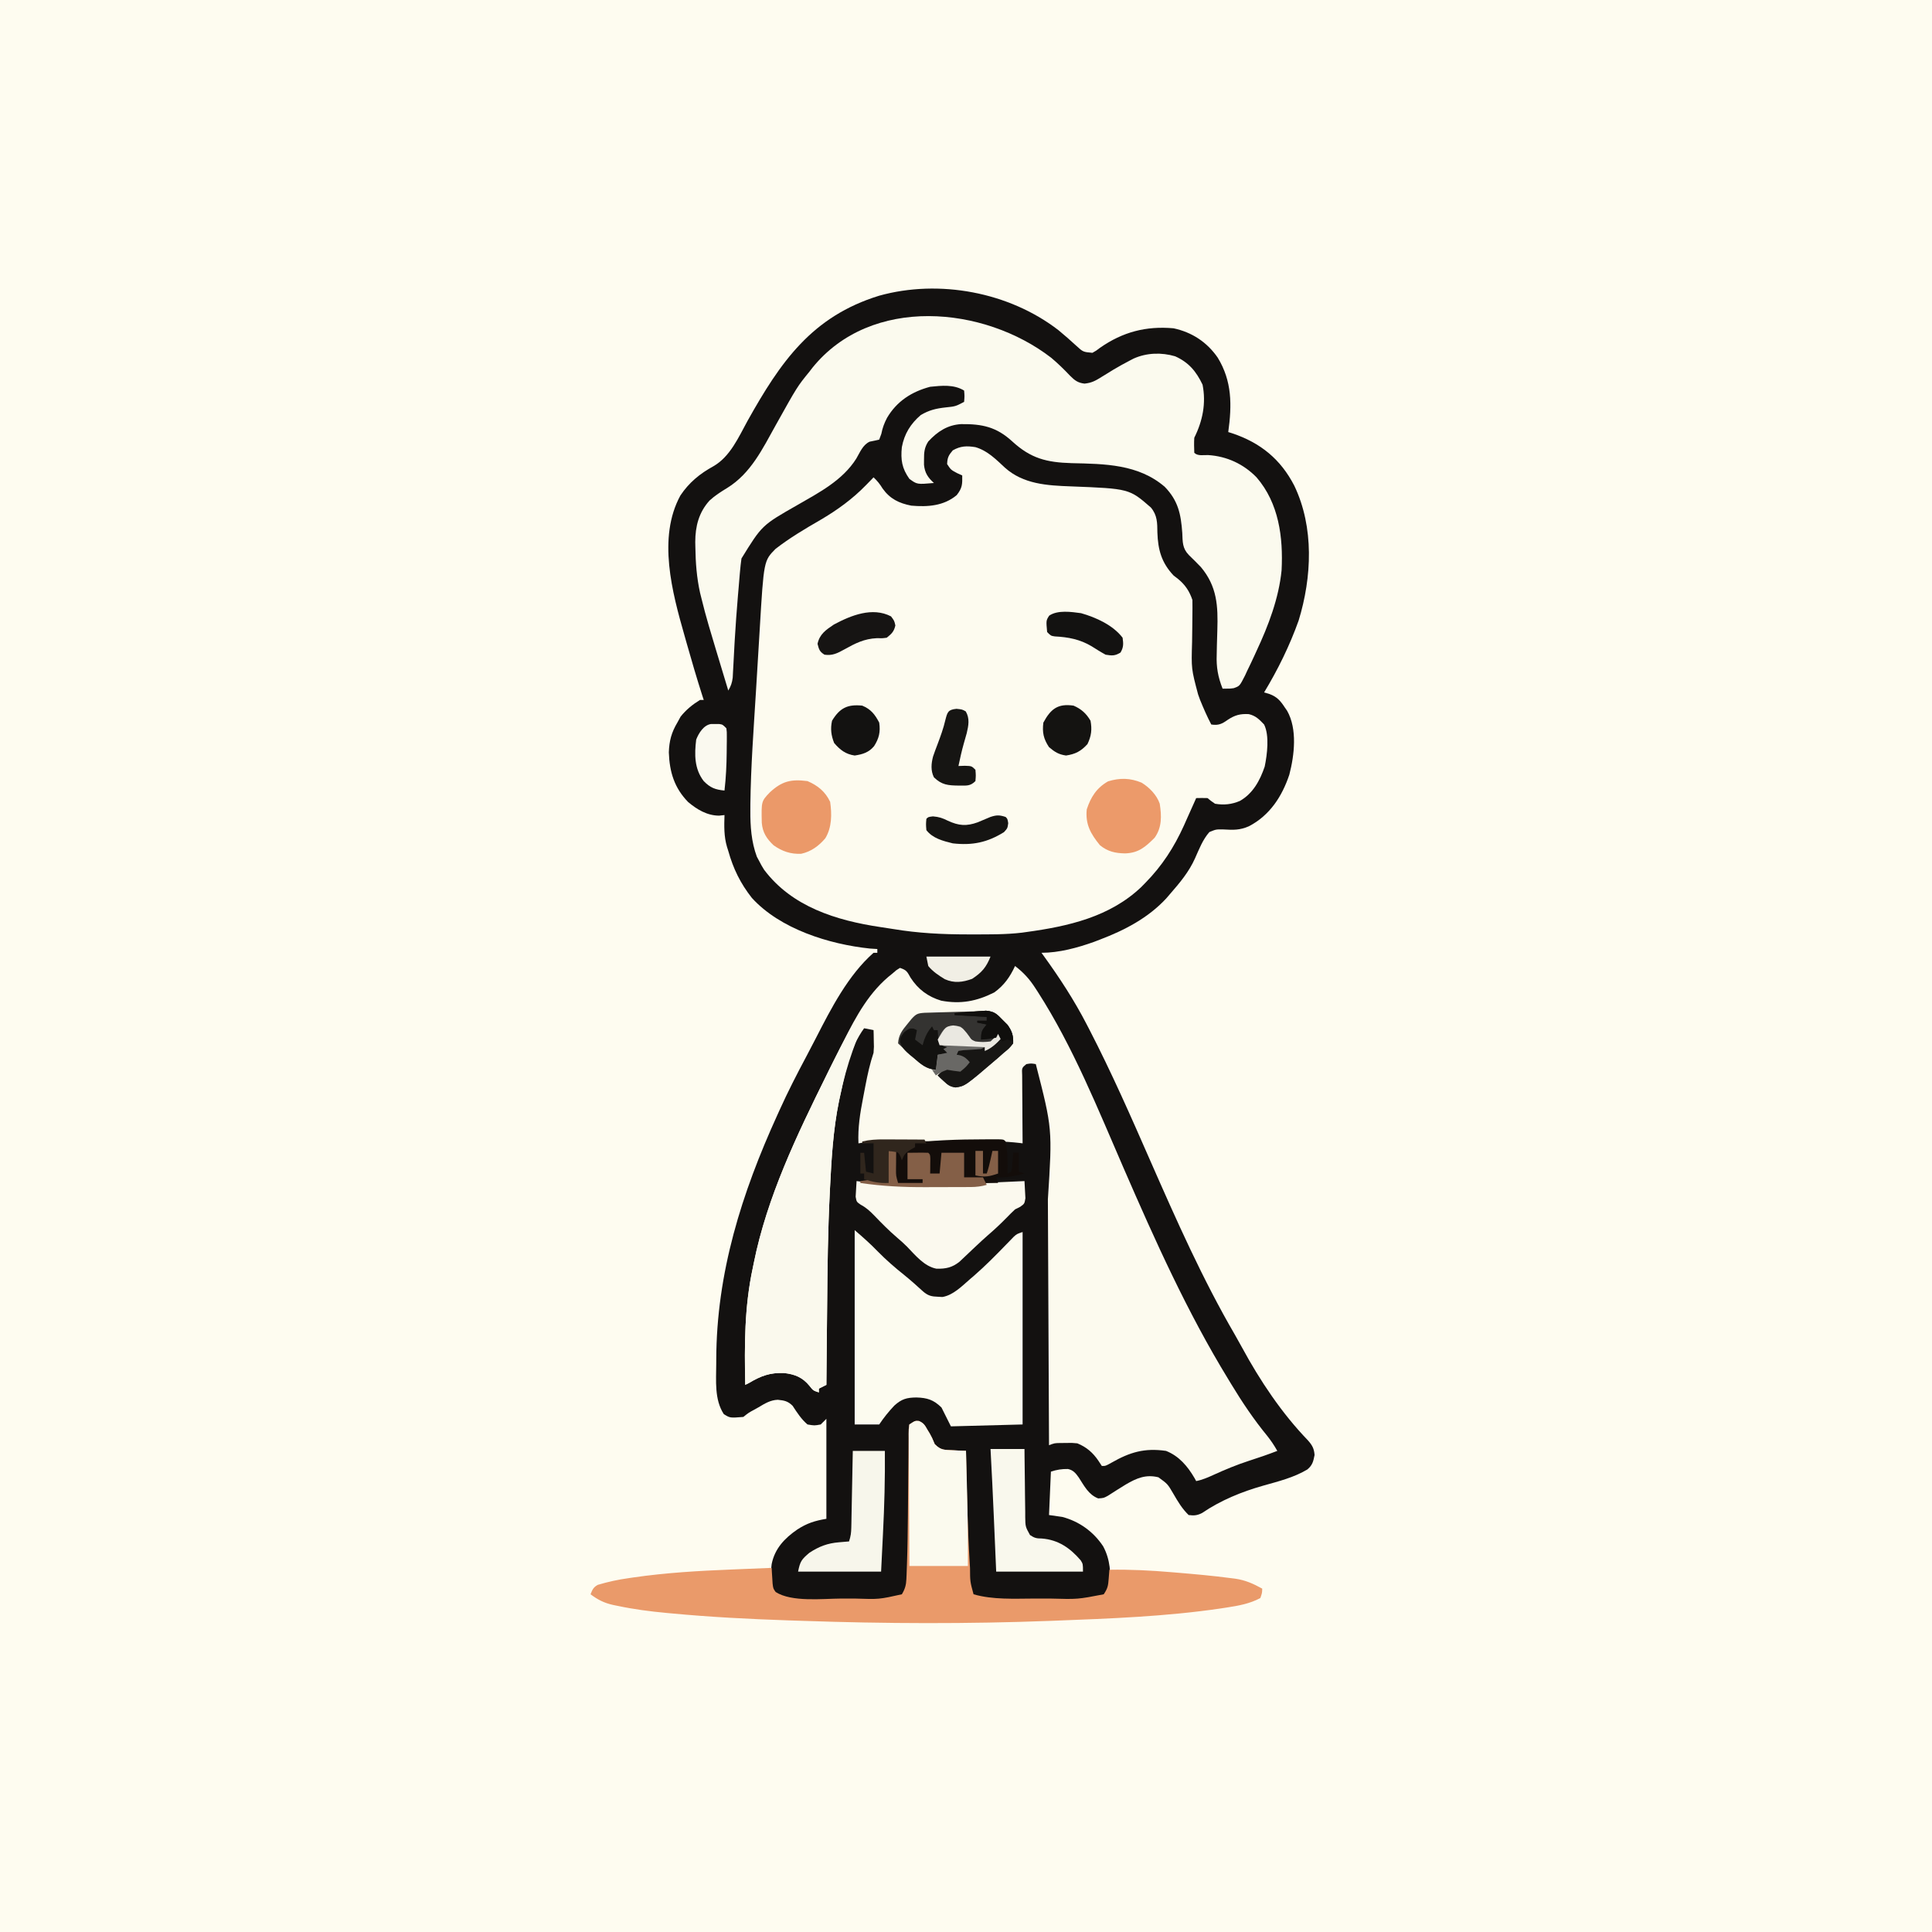 <svg version="1.1" xmlns="http://www.w3.org/2000/svg" width="1024" height="1024">
<rect width="100%" height="100%" fill="#808080" stroke="none"/>
<path d="M0 0 C337.92 0 675.84 0 1024 0 C1024 337.92 1024 675.84 1024 1024 C686.08 1024 348.16 1024 0 1024 C0 686.08 0 348.16 0 0 Z " fill="#FEFCF0" transform="translate(0,0)"/>
<path d="M0 0 C3.2 2.65 6.34 5.37 9.38 8.19 C13.04 11.55 13.04 11.55 18 12 C20.04 10.87 20.04 10.87 22.06 9.31 C34.11 0.94 46.39 -2.29 61 -1 C70.76 1.1 78.68 6.29 84.38 14.5 C92.06 27.02 91.97 39.71 90 54 C90.67 54.21 91.33 54.42 92.02 54.63 C107.02 59.64 117.77 68.35 125.03 82.48 C135.56 104.53 134.34 130.9 127.31 153.88 C122.53 167.25 116.34 179.86 109 192 C109.94 192.28 110.87 192.55 111.84 192.84 C115.87 194.32 117.72 196.51 120 200 C120.59 200.85 120.59 200.85 121.2 201.73 C126.68 211.39 125.07 225.21 122.38 235.56 C118.52 247.14 111.98 257.2 100.94 262.94 C96.15 265.05 92.61 264.93 87.44 264.62 C83.55 264.55 83.55 264.55 80 266 C76.47 270.01 74.56 275.07 72.4 279.9 C69.13 287.22 64.23 293 59 299 C58.42 299.68 57.84 300.36 57.24 301.06 C47.62 311.51 35.08 318.03 22 323 C20.96 323.4 19.92 323.8 18.85 324.21 C10.09 327.34 0.33 330 -9 330 C-8.44 330.77 -8.44 330.77 -7.87 331.55 C0.62 343.3 8.35 355.11 15 368 C15.48 368.93 15.97 369.86 16.46 370.82 C28.21 393.56 38.48 416.95 48.75 440.38 C62.5 471.66 76.36 502.98 93.58 532.54 C94.87 534.78 96.12 537.03 97.36 539.31 C106.84 556.8 118.34 574.02 132.19 588.38 C134.48 590.96 135.5 592.72 135.75 596.19 C135.07 599.65 134.64 601.58 131.91 603.86 C124.81 608.11 116.6 610.15 108.69 612.38 C97.12 615.65 86.09 620.15 76.11 626.93 C73.52 628.24 71.87 628.37 69 628 C65.57 624.66 63.39 621.01 61 616.88 C57.9 611.55 57.9 611.55 53 608 C46.33 606.34 41.43 608.45 35.69 611.81 C32.51 613.74 29.39 615.75 26.27 617.75 C24 619 24 619 21.06 619.19 C15.95 617.2 13.69 612.62 10.79 608.14 C9.16 605.84 7.85 604.17 5.02 603.6 C1.79 603.54 -0.94 603.98 -4 605 C-4.33 612.59 -4.66 620.18 -5 628 C-2.69 628.33 -0.38 628.66 2 629 C10.98 631.34 18.59 636.82 23.71 644.6 C27.46 651.58 27.95 659.19 27 667 C25.53 669.53 24.61 670.77 21.85 671.82 C12.26 673.31 2.69 673.3 -6.99 673.26 C-9.93 673.25 -12.86 673.26 -15.8 673.27 C-37.81 673.29 -37.81 673.29 -45 671 C-48.38 665.93 -47.79 659.84 -48.12 653.88 C-48.17 653.17 -48.21 652.46 -48.25 651.73 C-49.39 632.5 -49.19 613.25 -49 594 C-49.96 594.06 -50.93 594.12 -51.92 594.18 C-53.19 594.22 -54.45 594.27 -55.75 594.31 C-57.63 594.4 -57.63 594.4 -59.55 594.49 C-63 594 -63 594 -65.37 591.63 C-67.33 588.46 -69.02 585.23 -70.66 581.89 C-71.85 579.86 -71.85 579.86 -73.97 579.17 C-76.2 578.85 -76.2 578.85 -79 580 C-79 580.75 -79 581.51 -78.99 582.28 C-78.97 589.49 -78.96 596.69 -78.95 603.89 C-78.94 607.59 -78.94 611.3 -78.92 615 C-78.84 643.19 -78.84 643.19 -79.32 656.77 C-79.35 658.09 -79.35 658.09 -79.38 659.44 C-79.58 664 -79.88 667.41 -83 671 C-90.85 674.53 -101.71 673.3 -110.19 673.26 C-112.67 673.25 -115.14 673.26 -117.62 673.27 C-145.07 673.3 -145.07 673.3 -150.41 669.11 C-153.65 664.81 -152.5 659.11 -152 654 C-150.37 645.8 -145.16 640.31 -138.44 635.69 C-133.31 632.35 -129.11 631.02 -123 630 C-123 612.51 -123 595.02 -123 577 C-123.99 577.99 -124.98 578.98 -126 580 C-129.31 580.62 -129.31 580.62 -133 580 C-136.28 577.23 -138.54 573.7 -140.88 570.12 C-143.39 567.61 -145.3 567.26 -148.79 566.91 C-152.71 567.07 -155.63 568.9 -158.94 570.88 C-159.61 571.25 -160.28 571.63 -160.97 572.02 C-164.18 573.74 -164.18 573.74 -167 576 C-174.08 576.58 -174.08 576.58 -177.38 574.5 C-182.42 566.74 -181.4 556.83 -181.38 547.94 C-181.37 547.17 -181.37 546.41 -181.37 545.62 C-181.25 499.62 -167.87 457.43 -149 416 C-148.61 415.13 -148.21 414.25 -147.8 413.35 C-143.42 403.65 -138.58 394.21 -133.57 384.83 C-131.86 381.62 -130.18 378.41 -128.53 375.17 C-120.5 359.49 -111.43 341.82 -98 330 C-97.34 330 -96.68 330 -96 330 C-96 329.34 -96 328.68 -96 328 C-97.3 327.92 -98.6 327.83 -99.94 327.75 C-121.5 325.48 -147.45 317.44 -162.48 300.93 C-168.58 293.18 -172.34 285.48 -175 276 C-175.23 275.29 -175.45 274.58 -175.68 273.85 C-177.33 268.27 -177.19 262.78 -177 257 C-177.95 257.1 -178.9 257.21 -179.88 257.31 C-186.23 257.26 -191.52 254.09 -196.28 250.09 C-203.6 242.59 -206.14 234.15 -206.5 223.81 C-206.31 217.71 -205.11 213.22 -202 208 C-201.13 206.42 -201.13 206.42 -200.25 204.81 C-197.34 201.17 -193.98 198.43 -190 196 C-189.34 196 -188.68 196 -188 196 C-188.26 195.22 -188.51 194.43 -188.78 193.62 C-191.71 184.46 -194.41 175.24 -197.03 165.99 C-197.42 164.6 -197.81 163.21 -198.21 161.82 C-204.72 139.03 -212.58 109.97 -200.38 87.62 C-195.84 80.8 -190.03 76.02 -182.88 72.12 C-173.98 67.02 -169.55 56.73 -164.75 48 C-147.34 16.89 -130.75 -7.27 -95.02 -18.27 C-63.21 -27.12 -26.15 -20.19 0 0 Z " fill="#131110" transform="translate(561,175)"/>
<path d="M0 0 C6.44 1.89 10.81 6.42 15.64 10.88 C25.4 19.63 38.05 20.34 50.61 20.79 C81.53 22 81.53 22 93 32 C96.42 36.11 96.39 40.11 96.44 45.25 C96.75 54.34 98.59 61.2 105 68 C105.83 68.64 106.65 69.28 107.5 69.94 C111.22 73.01 113.48 76.44 115 81 C115.05 83.91 115.04 86.79 114.99 89.69 C114.97 91.46 114.96 93.23 114.94 94.99 C114.91 97.77 114.88 100.55 114.83 103.32 C114.41 117.46 114.41 117.46 118 131 C118.35 131.97 118.7 132.95 119.06 133.95 C120.88 138.4 122.76 142.75 125 147 C128.86 147.6 130.7 146.67 133.75 144.5 C137.52 142.01 140.37 141.25 144.88 141.5 C148.58 142.37 150.41 144.28 153 147 C155.92 152.84 154.62 163.02 153.32 169.29 C150.82 176.66 147.11 183.55 140.19 187.5 C135.87 189.37 131.64 189.8 127 189 C124.81 187.5 124.81 187.5 123 186 C121 185.94 119 185.94 117 186 C116.7 186.67 116.41 187.34 116.1 188.03 C114.72 191.13 113.33 194.22 111.94 197.31 C111.47 198.37 111.01 199.42 110.53 200.5 C105.28 212.1 98.93 221.92 90 231 C89.31 231.7 88.63 232.4 87.92 233.12 C71.22 249.02 49.12 253.98 27 257 C26.25 257.1 25.51 257.21 24.74 257.32 C16 258.37 7.17 258.24 -1.62 258.25 C-2.92 258.25 -2.92 258.25 -4.25 258.25 C-17.51 258.25 -30.45 257.61 -43.56 255.41 C-45.87 255.02 -48.2 254.68 -50.52 254.34 C-73.85 250.84 -97.28 243.58 -112 224 C-113.41 221.71 -113.41 221.71 -114.62 219.38 C-115.03 218.62 -115.43 217.86 -115.85 217.09 C-118.79 209.18 -119.36 200.84 -119.3 192.48 C-119.3 191.4 -119.3 190.33 -119.29 189.22 C-119.05 169.37 -117.56 149.54 -116.34 129.73 C-116.05 125.16 -115.78 120.58 -115.51 116 C-115.25 111.54 -114.98 107.09 -114.7 102.63 C-114.57 100.52 -114.45 98.42 -114.32 96.31 C-112.17 60.23 -112.17 60.23 -105.96 53.93 C-98.46 48.11 -90.49 43.38 -82.28 38.64 C-73.29 33.38 -65.13 27.49 -57.88 20 C-57.13 19.24 -56.38 18.47 -55.62 17.69 C-54.82 16.85 -54.82 16.85 -54 16 C-51.97 17.92 -50.68 19.51 -49.19 21.94 C-45.27 27.42 -40.52 29.72 -34 31 C-25.34 31.76 -16.8 31.18 -9.94 25.44 C-6.98 21.71 -6.9 19.71 -7 15 C-7.95 14.57 -8.9 14.13 -9.88 13.69 C-13 12 -13 12 -15 9 C-14.91 5.62 -14.22 4.26 -12 1.69 C-7.85 -0.65 -4.65 -0.74 0 0 Z " fill="#FDFBEF" transform="translate(517,237)"/>
<path d="M0 0 C4.57 3.51 7.71 6.97 10.81 11.81 C11.24 12.47 11.67 13.13 12.11 13.81 C30.82 42.97 43.87 75.67 57.64 107.36 C74.19 145.44 91.29 183.54 113 219 C113.52 219.87 114.05 220.73 114.59 221.63 C120.43 231.27 126.56 240.4 133.72 249.12 C135.73 251.66 137.41 254.18 139 257 C134.04 258.92 129.06 260.63 124 262.25 C117.57 264.33 111.43 266.88 105.28 269.68 C102.22 271.07 99.31 272.36 96 273 C95.72 272.49 95.44 271.98 95.15 271.46 C91.5 265.2 86.92 259.71 80 257 C68.63 255.37 60.93 257.66 51.13 263.25 C48 265 48 265 46 265 C45.4 264.09 44.8 263.18 44.19 262.25 C41.27 257.92 37.85 254.97 33 253 C30.05 252.72 30.05 252.72 26.94 252.81 C25.89 252.82 24.85 252.83 23.78 252.83 C20.91 252.89 20.91 252.89 18 254 C18 252.77 18 252.77 17.99 251.52 C17.91 231.49 17.82 211.46 17.71 191.43 C17.66 181.75 17.62 172.06 17.58 162.38 C17.54 153.92 17.5 145.47 17.46 137.02 C17.43 132.55 17.41 128.08 17.4 123.62 C19.8 86.35 19.8 86.35 11 52 C8.5 51.58 8.5 51.58 6 52 C3.57 53.99 3.57 53.99 3.77 57.9 C3.77 59.58 3.78 61.26 3.8 62.95 C3.81 63.83 3.81 64.72 3.81 65.63 C3.82 68.46 3.85 71.29 3.88 74.12 C3.89 76.04 3.89 77.96 3.9 79.88 C3.92 84.59 3.96 89.29 4 94 C3.46 93.93 2.93 93.86 2.38 93.79 C-5.76 92.83 -13.87 92.85 -22.04 92.87 C-23.58 92.87 -25.12 92.87 -26.66 92.86 C-29.86 92.86 -33.07 92.86 -36.28 92.87 C-40.37 92.88 -44.47 92.87 -48.56 92.87 C-51.73 92.86 -54.9 92.86 -58.07 92.87 C-59.58 92.87 -61.09 92.87 -62.6 92.86 C-64.71 92.86 -66.83 92.87 -68.94 92.87 C-70.73 92.87 -70.73 92.87 -72.57 92.87 C-76.11 93 -79.51 93.44 -83 94 C-83.37 85.71 -82.13 78 -80.55 69.9 C-80.12 67.74 -79.71 65.58 -79.31 63.41 C-78.17 57.47 -76.92 51.75 -75 46 C-74.76 42.8 -74.76 42.8 -74.88 39.62 C-74.89 38.57 -74.91 37.51 -74.93 36.41 C-74.95 35.62 -74.98 34.82 -75 34 C-76.65 33.67 -78.3 33.34 -80 33 C-87.63 43.46 -90.01 56.37 -92.69 68.81 C-92.89 69.73 -93.09 70.66 -93.3 71.61 C-96.43 86.82 -97.32 102.46 -98.09 117.94 C-98.15 119.17 -98.15 119.17 -98.21 120.42 C-99.21 140.32 -99.44 160.23 -99.6 180.15 C-99.64 184.9 -99.69 189.65 -99.74 194.4 C-99.84 203.6 -99.92 212.8 -100 222 C-101.98 222.99 -101.98 222.99 -104 224 C-104 224.66 -104 225.32 -104 226 C-107 225 -107 225 -108.88 222.62 C-112.6 218.02 -116.7 216.37 -122.45 215.73 C-129.86 215.45 -134.68 217.23 -141 221 C-141.66 221.33 -142.32 221.66 -143 222 C-143.45 200.95 -143.46 180.7 -139 160 C-138.82 159.12 -138.65 158.24 -138.46 157.34 C-131.4 122.33 -115.71 89.82 -100 58 C-99.59 57.16 -99.17 56.31 -98.75 55.44 C-96.84 51.57 -94.91 47.7 -92.95 43.85 C-92.28 42.54 -91.61 41.23 -90.94 39.91 C-84.09 26.38 -77.21 13.48 -65 4 C-63.97 3.12 -63.97 3.12 -62.93 2.23 C-62.29 1.82 -61.65 1.42 -61 1 C-57.39 2.2 -57.21 2.99 -55.38 6.19 C-51.43 12.32 -46.15 16.29 -39.12 18.38 C-28.83 20.3 -20.37 18.72 -11 14 C-5.8 10.24 -2.68 5.8 0 0 Z " fill="#FCFAEE" transform="translate(538,512)"/>
<path d="M0 0 C3.54 2.97 6.78 6.15 9.96 9.5 C12.43 11.98 14.11 13.27 17.62 13.67 C21.39 13.29 23.42 12.16 26.61 10.16 C28.18 9.2 28.18 9.2 29.77 8.23 C30.77 7.61 31.77 6.99 32.8 6.35 C35.76 4.6 38.75 2.93 41.8 1.35 C42.73 0.87 42.73 0.87 43.68 0.38 C50.55 -2.7 58.46 -2.94 65.65 -0.81 C72.87 2.42 76.81 7.19 80.18 14.22 C82.13 23.99 80.26 33.43 75.8 42.35 C75.61 45.04 75.71 47.64 75.8 50.35 C77.62 52.16 80.67 51.48 83.11 51.54 C93.02 52.17 101.85 56.23 108.8 63.35 C120.61 77.02 122.97 95.1 122.07 112.6 C120.62 127.38 115.07 141.98 108.8 155.35 C108.42 156.19 108.04 157.03 107.64 157.9 C106.42 160.57 105.15 163.21 103.86 165.85 C103.48 166.68 103.1 167.51 102.7 168.37 C99.85 173.97 99.85 173.97 96.7 175.09 C94.48 175.38 94.48 175.38 90.8 175.35 C88.36 169.16 87.42 163.98 87.68 157.36 C87.72 155.67 87.75 153.97 87.78 152.28 C87.85 149.66 87.93 147.04 88.01 144.42 C88.41 131.59 87.94 121.22 79.3 110.91 C77.23 108.73 75.08 106.64 72.93 104.54 C69.43 100.94 69.65 97.6 69.43 92.79 C68.72 82.82 67.26 75.73 60.16 68.39 C46.19 56.33 28.26 56.22 10.8 55.83 C-2.48 55.44 -10.84 53.35 -20.7 44.29 C-29.08 36.61 -36.61 35.02 -47.79 35.14 C-55.03 35.58 -60.31 39.07 -65.2 44.35 C-67.24 47.54 -67.47 50.09 -67.45 53.85 C-67.45 54.79 -67.46 55.72 -67.46 56.69 C-67.03 61.03 -65.38 63.45 -62.2 66.35 C-71.13 67.13 -71.13 67.13 -75.2 64.16 C-79.15 58.61 -79.88 54.05 -79.2 47.35 C-77.89 40.34 -74.61 34.99 -69.2 30.35 C-64.81 27.73 -61.06 26.84 -56.01 26.29 C-50.78 25.75 -50.78 25.75 -46.2 23.35 C-45.95 20.26 -45.95 20.26 -46.2 17.35 C-51.67 14.01 -58.04 14.73 -64.2 15.35 C-74.01 17.95 -81.9 23.04 -87.07 31.85 C-88.54 34.66 -89.46 37.18 -90.07 40.29 C-90.45 41.3 -90.82 42.31 -91.2 43.35 C-92.89 43.74 -94.58 44.13 -96.28 44.45 C-99.92 46.15 -101.37 50.06 -103.34 53.41 C-110.7 65.07 -123.13 71.43 -134.74 78.13 C-153.34 88.74 -153.34 88.74 -164.2 106.35 C-164.53 108.64 -164.78 110.94 -164.98 113.25 C-165.07 114.24 -165.07 114.24 -165.16 115.25 C-165.35 117.4 -165.52 119.56 -165.7 121.72 C-165.83 123.23 -165.96 124.73 -166.09 126.24 C-166.75 134.01 -167.31 141.78 -167.77 149.57 C-167.81 150.3 -167.85 151.03 -167.9 151.79 C-168.1 155.31 -168.29 158.82 -168.46 162.34 C-168.53 163.6 -168.6 164.86 -168.67 166.15 C-168.73 167.26 -168.78 168.36 -168.84 169.5 C-169.19 172.25 -169.79 173.99 -171.2 176.35 C-182.62 138.59 -182.62 138.59 -185.2 128.35 C-185.52 127.08 -185.84 125.82 -186.16 124.52 C-187.93 116.47 -188.52 108.69 -188.64 100.47 C-188.66 99.52 -188.68 98.57 -188.7 97.59 C-188.68 89.31 -186.8 81.91 -181.14 75.66 C-178.24 72.99 -175.12 71.01 -171.76 68.97 C-159.19 61.19 -153.01 48.19 -146.02 35.65 C-134.61 15.21 -134.61 15.21 -128.2 7.35 C-127.67 6.65 -127.13 5.96 -126.58 5.24 C-95.51 -33.18 -35.65 -27.53 0 0 Z " fill="#FBFAEE" transform="translate(557.199,189.652)"/>
<path d="M0 0 C2.51 1.09 3.14 2.18 4.47 4.54 C5.12 5.62 5.12 5.62 5.79 6.71 C6.97 8.86 6.97 8.86 8.41 12.29 C11.73 15.62 13.51 15.29 18.13 15.52 C19.41 15.59 20.68 15.66 22 15.73 C22.98 15.77 23.96 15.81 24.97 15.86 C24.99 16.92 25.01 17.99 25.03 19.1 C25.39 38.01 25.82 56.91 26.97 75.79 C27.01 76.5 27.05 77.21 27.1 77.94 C27.13 85.11 27.13 85.11 28.97 91.86 C39.23 94.81 50.52 94.16 61.09 94.12 C64.03 94.11 66.97 94.12 69.91 94.13 C84.14 94.53 84.14 94.53 97.97 91.86 C100.08 88.69 100.31 87.35 100.59 83.67 C100.72 82.06 100.84 80.46 100.97 78.86 C112.09 78.66 123.02 79.22 134.09 80.17 C134.9 80.24 135.71 80.3 136.54 80.37 C146.14 81.18 155.73 82.02 165.28 83.29 C166.07 83.39 166.86 83.49 167.68 83.59 C173.08 84.38 177.19 86.22 181.97 88.86 C181.91 91.17 181.91 91.17 180.97 93.86 C175.32 96.87 169.57 97.88 163.28 98.86 C162.2 99.02 161.12 99.19 160.01 99.36 C130.92 103.65 101.32 104.73 71.97 105.86 C71.18 105.89 70.4 105.92 69.59 105.95 C25.95 107.6 -17.82 107.46 -61.46 105.94 C-64.14 105.85 -66.81 105.76 -69.48 105.68 C-90.11 104.98 -110.67 103.92 -131.22 101.98 C-132.05 101.91 -132.87 101.83 -133.73 101.75 C-142.52 100.94 -151.18 99.8 -159.83 97.97 C-160.57 97.82 -161.3 97.67 -162.06 97.52 C-166.83 96.45 -170.12 94.79 -174.03 91.86 C-173.07 89.43 -172.53 88.13 -170.19 86.86 C-164.74 85.23 -159.36 84.07 -153.72 83.29 C-152.97 83.18 -152.23 83.07 -151.46 82.95 C-134.14 80.44 -116.75 79.42 -99.28 78.73 C-97.2 78.64 -95.13 78.56 -93.05 78.47 C-88.04 78.26 -83.04 78.05 -78.03 77.86 C-77.98 78.99 -77.98 78.99 -77.92 80.16 C-77.85 81.15 -77.79 82.14 -77.72 83.17 C-77.66 84.15 -77.6 85.14 -77.54 86.16 C-77.21 88.81 -77.21 88.81 -75.92 90.64 C-67.4 96.12 -51.05 94.17 -41.19 94.12 C-38.7 94.11 -36.21 94.12 -33.72 94.13 C-21.12 94.55 -21.12 94.55 -9.03 91.86 C-7.38 89.14 -6.76 86.97 -6.63 83.82 C-6.58 82.61 -6.58 82.61 -6.52 81.37 C-6.49 80.49 -6.46 79.6 -6.43 78.68 C-6.39 77.73 -6.35 76.78 -6.32 75.8 C-6.01 67.13 -5.91 58.45 -5.82 49.78 C-5.81 48.73 -5.81 48.73 -5.8 47.67 C-5.73 41.16 -5.67 34.65 -5.63 28.14 C-5.61 24.54 -5.57 20.93 -5.53 17.33 C-5.51 15.97 -5.51 14.61 -5.5 13.25 C-5.5 11.37 -5.47 9.49 -5.45 7.61 C-5.44 6.01 -5.44 6.01 -5.42 4.38 C-5.29 3.55 -5.16 2.71 -5.03 1.86 C-2.03 -0.14 -2.03 -0.14 0 0 Z " fill="#EA9A6A" transform="translate(487.031,753.145)"/>
<path d="M0 0 C4.36 3.74 8.31 7.23 12.25 11.31 C16.69 15.84 21.38 19.9 26.35 23.86 C29.75 26.61 32.99 29.52 36.22 32.47 C38.93 34.8 40.74 35.2 44.25 35.31 C45 35.35 45.75 35.39 46.52 35.43 C52.33 34.43 56.94 29.56 61.31 25.81 C61.9 25.31 62.49 24.81 63.1 24.29 C69.17 19.01 74.81 13.31 80.4 7.52 C81.43 6.47 81.43 6.47 82.48 5.39 C83.09 4.76 83.7 4.13 84.32 3.48 C86 2 86 2 89 1 C89 34.66 89 68.32 89 103 C76.46 103.33 63.92 103.66 51 104 C49.35 100.7 47.7 97.4 46 94 C41.83 89.92 38.43 88.84 32.69 88.69 C27.58 88.75 24.88 89.48 21 93 C18.02 96.16 15.41 99.39 13 103 C8.71 103 4.42 103 0 103 C0 69.01 0 35.02 0 0 Z " fill="#FCFBEF" transform="translate(453,652)"/>
<path d="M0 0 C1.56 1.19 1.56 1.19 3 3 C2.76 6.72 1.29 10.12 0.03 13.62 C-2.82 21.61 -5 29.64 -6.75 37.94 C-6.95 38.85 -7.15 39.77 -7.35 40.71 C-10.43 55.89 -11.33 71.5 -12.09 86.94 C-12.15 88.17 -12.15 88.17 -12.21 89.42 C-13.21 109.32 -13.44 129.23 -13.6 149.15 C-13.64 153.9 -13.69 158.65 -13.74 163.4 C-13.84 172.6 -13.92 181.8 -14 191 C-15.98 191.99 -15.98 191.99 -18 193 C-18 193.66 -18 194.32 -18 195 C-21 194 -21 194 -22.88 191.62 C-26.6 187.02 -30.7 185.37 -36.45 184.73 C-43.86 184.45 -48.68 186.23 -55 190 C-55.66 190.33 -56.32 190.66 -57 191 C-57.45 169.95 -57.46 149.7 -53 129 C-52.82 128.12 -52.65 127.24 -52.46 126.34 C-45.4 91.33 -29.71 58.81 -14 27 C-13.57 26.12 -13.14 25.25 -12.7 24.35 C-8.66 16.13 -4.47 8 0 0 Z " fill="#FAF9ED" transform="translate(452,543)"/>
<path d="M0 0 C1.64 0.21 1.64 0.21 3.31 0.43 C15.53 1.92 27.57 2.28 39.87 2.21 C42.99 2.19 46.11 2.19 49.22 2.19 C51.22 2.18 53.22 2.17 55.21 2.17 C56.14 2.17 57.07 2.17 58.02 2.16 C58.88 2.16 59.74 2.15 60.62 2.15 C61.75 2.14 61.75 2.14 62.9 2.13 C65.05 2 66.93 1.56 69 1 C70.59 0.86 72.18 0.75 73.77 0.68 C75.1 0.62 75.1 0.62 76.46 0.56 C77.84 0.5 77.84 0.5 79.25 0.44 C80.19 0.39 81.12 0.35 82.09 0.31 C84.39 0.2 86.7 0.1 89 0 C89.14 1.94 89.23 3.87 89.31 5.81 C89.37 6.89 89.43 7.97 89.49 9.08 C89 12 89 12 86.75 13.62 C85.39 14.3 85.39 14.3 84 15 C82.52 16.37 81.08 17.79 79.69 19.25 C76.37 22.64 72.98 25.82 69.38 28.9 C67.39 30.65 65.45 32.44 63.53 34.25 C62.91 34.84 62.29 35.42 61.65 36.02 C60.4 37.2 59.16 38.38 57.92 39.56 C57.35 40.1 56.77 40.65 56.17 41.21 C55.66 41.7 55.14 42.19 54.61 42.69 C50.74 45.83 47.25 46.56 42.37 46.44 C35.88 45.23 31.17 39.32 26.76 34.77 C25.01 33.01 23.2 31.41 21.31 29.81 C17.06 26.17 13.17 22.21 9.3 18.18 C7.02 15.84 5.05 14.03 2.16 12.5 C0 11 0 11 -0.49 8.3 C-0.33 5.53 -0.16 2.77 0 0 Z " fill="#FBF9EE" transform="translate(454,626)"/>
<path d="M0 0 C2.51 1.09 3.14 2.18 4.47 4.54 C4.9 5.26 5.34 5.98 5.79 6.71 C6.97 8.86 6.97 8.86 8.41 12.29 C11.73 15.62 13.51 15.29 18.13 15.52 C19.41 15.59 20.68 15.66 22 15.73 C22.98 15.77 23.96 15.81 24.97 15.86 C25.11 21.33 25.26 26.8 25.4 32.27 C25.44 34.13 25.49 35.98 25.54 37.83 C25.89 50.84 26.02 63.84 25.97 76.86 C15.74 76.86 5.51 76.86 -5.03 76.86 C-5.1 67.11 -5.15 57.37 -5.19 47.62 C-5.2 43.1 -5.22 38.57 -5.26 34.05 C-5.29 29.69 -5.31 25.32 -5.32 20.96 C-5.32 19.29 -5.33 17.62 -5.35 15.96 C-5.37 13.63 -5.37 11.3 -5.37 8.97 C-5.38 8.27 -5.39 7.58 -5.4 6.86 C-5.39 4.94 -5.39 4.94 -5.03 1.86 C-2.03 -0.14 -2.03 -0.14 0 0 Z " fill="#FBFAEE" transform="translate(487.031,753.145)"/>
<path d="M0 0 C5.94 0 11.88 0 18 0 C18.01 1.28 18.02 2.56 18.03 3.88 C18.07 8.64 18.13 13.4 18.21 18.15 C18.24 20.21 18.26 22.27 18.27 24.33 C18.29 27.29 18.34 30.24 18.39 33.2 C18.39 34.12 18.39 35.04 18.39 35.99 C18.47 41.15 18.47 41.15 20.91 45.59 C23.23 47.16 24.36 47.43 27.12 47.44 C35.92 48.1 42.19 52.48 47.82 59.04 C49 61 49 61 49 65 C33.82 65 18.64 65 3 65 C2.06 43.19 2.06 43.19 1.77 36.43 C1.25 24.29 0.66 12.14 0 0 Z " fill="#F9F8ED" transform="translate(525,768)"/>
<path d="M0 0 C5.61 0 11.22 0 17 0 C17.14 14.64 16.74 29.19 16 43.81 C15.67 50.47 15.34 57.14 15 64 C0.48 64 -14.04 64 -29 64 C-27.9 58.48 -27.14 57.51 -23 54 C-17.88 50.64 -13.4 48.94 -7.31 48.44 C-6.32 48.35 -5.32 48.27 -4.3 48.18 C-3.54 48.12 -2.78 48.06 -2 48 C-1.07 45.21 -0.85 43.42 -0.79 40.53 C-0.77 39.63 -0.75 38.73 -0.73 37.8 C-0.72 36.83 -0.7 35.86 -0.68 34.86 C-0.66 33.87 -0.64 32.87 -0.62 31.85 C-0.56 28.67 -0.5 25.49 -0.44 22.31 C-0.39 20.16 -0.35 18 -0.31 15.85 C-0.2 10.57 -0.1 5.28 0 0 Z " fill="#F7F6EB" transform="translate(452,769)"/>
<path d="M0 0 C4.3 0.18 5.62 1.64 8.58 4.7 C9.43 5.54 10.28 6.39 11.16 7.26 C13.64 10.76 14.33 12.84 14.2 17.13 C12.15 19.73 12.15 19.73 9.2 22.13 C8.22 23.01 7.23 23.88 6.22 24.78 C-11.28 39.77 -11.28 39.77 -16.34 40.5 C-19.31 40.06 -20.44 39.17 -22.61 37.13 C-23.22 36.58 -23.82 36.02 -24.44 35.45 C-24.89 35.01 -25.34 34.58 -25.8 34.13 C-23.74 32.07 -23.74 32.07 -20.8 30.13 C-19.62 30.32 -18.45 30.5 -17.24 30.7 C-15.53 30.91 -15.53 30.91 -13.8 31.13 C-11.31 28.83 -11.31 28.83 -9.8 26.13 C-11.78 25.14 -13.76 24.15 -15.8 23.13 C-15.47 22.14 -15.14 21.15 -14.8 20.13 C-10.18 19.8 -5.56 19.47 -0.8 19.13 C-0.8 19.79 -0.8 20.45 -0.8 21.13 C0.35 20.37 1.5 19.6 2.64 18.82 C3.28 18.39 3.92 17.96 4.57 17.52 C6.49 16.13 6.49 16.13 7.2 13.13 C6.71 12.64 6.71 12.64 6.2 12.13 C5.71 12.96 5.21 13.78 4.7 14.63 C2.2 17.13 2.2 17.13 -1.74 17.7 C-5.82 17.43 -7.92 16.09 -10.8 13.13 C-11.48 12.02 -11.48 12.02 -12.17 10.88 C-13.8 8.78 -13.8 8.78 -17.24 8.51 C-21.03 8.78 -21.03 8.78 -23.24 12.01 C-24.95 14.85 -24.95 14.85 -24.8 17.13 C-23.48 17.79 -22.16 18.45 -20.8 19.13 C-21.46 19.46 -22.12 19.79 -22.8 20.13 C-22.14 20.79 -21.48 21.45 -20.8 22.13 C-22.45 22.46 -24.1 22.79 -25.8 23.13 C-26.13 25.77 -26.46 28.41 -26.8 31.13 C-32 30.73 -34.76 28.02 -38.49 24.7 C-39.07 24.19 -39.65 23.69 -40.25 23.17 C-42.49 21.21 -44.69 19.24 -46.8 17.13 C-46.55 12.71 -44.63 10.23 -41.86 6.88 C-41.15 6.01 -40.44 5.14 -39.71 4.24 C-37.24 1.52 -36.43 1.18 -32.75 0.93 C-31.46 0.89 -30.17 0.85 -28.85 0.82 C-28.16 0.8 -27.47 0.77 -26.76 0.75 C-24.54 0.69 -22.33 0.63 -20.11 0.57 C-18.64 0.53 -17.16 0.48 -15.69 0.44 C-10.46 0.29 -5.23 0.18 0 0 Z " fill="#343331" transform="translate(522.799,535.867)"/>
<path d="M0 0 C4.14 2.5 8.03 6.51 9.64 11.13 C10.66 17.58 10.86 23.7 6.96 29.18 C2.07 34.09 -1.59 37.28 -8.73 37.5 C-13.96 37.4 -17.93 36.52 -22.04 33.18 C-26.96 27.15 -29.83 22.1 -29.04 14.18 C-26.89 7.63 -23.8 2.75 -17.73 -0.69 C-11.47 -2.6 -6.02 -2.49 0 0 Z " fill="#EC9A6A" transform="translate(605.039,414.816)"/>
<path d="M0 0 C5.51 2.39 9.39 5.53 12 11 C12.93 17.53 12.94 24.5 9.45 30.28 C6.03 34.34 1.94 37.35 -3.3 38.51 C-8.88 38.8 -13.48 37.22 -18 34 C-21.69 30.49 -23.82 27.24 -24.24 22.07 C-24.49 10.72 -24.49 10.72 -20 6 C-13.58 0.03 -8.74 -1.13 0 0 Z " fill="#EB9969" transform="translate(428,414)"/>
<path d="M0 0 C1.02 -0 2.04 -0.01 3.08 -0.01 C4.03 -0.01 4.97 -0.01 5.94 -0.01 C6.79 -0.01 7.63 -0.01 8.5 -0 C10.44 0.12 10.44 0.12 11.44 1.12 C12.53 6.81 12.54 12.35 12.44 18.12 C13.1 17.79 13.76 17.47 14.44 17.12 C14.91 14.77 14.91 14.77 15.06 12.06 C15.14 11.14 15.21 10.22 15.29 9.28 C15.36 8.21 15.36 8.21 15.44 7.12 C16.43 7.12 17.42 7.12 18.44 7.12 C18.44 10.42 18.44 13.73 18.44 17.12 C19.92 17.62 19.92 17.62 21.44 18.12 C16.36 19.39 11.71 20.4 6.44 20.12 C6.93 21.61 6.93 21.61 7.44 23.12 C5.13 23.12 2.82 23.12 0.44 23.12 C-0.06 21.64 -0.06 21.64 -0.56 20.12 C-1.2 20.21 -1.84 20.29 -2.5 20.38 C-7.79 21 -12.33 21.15 -17.56 20.12 C-17.56 19.79 -17.56 19.47 -17.56 19.12 C-15.25 19.12 -12.94 19.12 -10.56 19.12 C-10.56 15.16 -10.56 11.21 -10.56 7.12 C-14.52 7.12 -18.48 7.12 -22.56 7.12 C-22.54 8.92 -22.52 10.71 -22.5 12.56 C-22.48 14.42 -22.49 16.27 -22.56 18.12 C-23.56 19.12 -23.56 19.12 -26.62 19.19 C-27.59 19.17 -28.56 19.15 -29.56 19.12 C-29.56 15.5 -29.56 11.87 -29.56 8.12 C-35.01 7.63 -35.01 7.63 -40.56 7.12 C-40.56 11.75 -40.56 16.37 -40.56 21.12 C-37.92 21.12 -35.28 21.12 -32.56 21.12 C-32.56 21.78 -32.56 22.45 -32.56 23.12 C-30.58 23.12 -28.6 23.12 -26.56 23.12 C-26.56 23.46 -26.56 23.78 -26.56 24.12 C-32.83 24.12 -39.1 24.12 -45.56 24.12 C-45.89 23.13 -46.22 22.14 -46.56 21.12 C-47.55 20.47 -48.54 19.8 -49.56 19.12 C-48.57 19.12 -47.58 19.12 -46.56 19.12 C-46.56 14.5 -46.56 9.88 -46.56 5.12 C-44.56 7.12 -44.56 7.12 -43.56 10.12 C-43.15 9.32 -42.74 8.52 -42.31 7.69 C-40.56 5.12 -40.56 5.12 -38.38 4.31 C-37.78 4.25 -37.18 4.19 -36.56 4.12 C-36.56 3.47 -36.56 2.8 -36.56 2.12 C-31.93 1.26 -27.33 0.82 -22.62 0.56 C-21.87 0.52 -21.11 0.48 -20.32 0.44 C-13.55 0.1 -6.78 0.02 0 0 Z M-4.56 6.12 C-4.56 10.41 -4.56 14.71 -4.56 19.12 C0.62 20.14 2.32 20.17 7.44 18.12 C7.44 14.16 7.44 10.21 7.44 6.12 C6.45 6.12 5.46 6.12 4.44 6.12 C4.3 6.74 4.17 7.35 4.04 7.99 C3.77 9.2 3.77 9.2 3.5 10.44 C3.33 11.24 3.15 12.04 2.97 12.86 C2.44 15.12 2.44 15.12 1.44 18.12 C0.78 18.12 0.12 18.12 -0.56 18.12 C-0.56 14.16 -0.56 10.21 -0.56 6.12 C-1.88 6.12 -3.2 6.12 -4.56 6.12 Z " fill="#130D0A" transform="translate(521.562,603.875)"/>
<path d="M0 0 C1.32 0 2.64 0 4 0 C4 3.96 4 7.92 4 12 C4.66 12 5.32 12 6 12 C6.86 9.43 7.49 6.96 8.06 4.31 C8.24 3.5 8.42 2.7 8.6 1.86 C8.73 1.25 8.86 0.63 9 0 C9.99 0 10.98 0 12 0 C12 3.96 12 7.92 12 12 C7.19 13.6 5.13 14.03 0 13 C0 8.71 0 4.42 0 0 Z M-46 0 C-44.68 0 -43.36 0 -42 0 C-42.01 0.89 -42.02 1.78 -42.04 2.7 C-42.04 3.87 -42.05 5.04 -42.06 6.25 C-42.07 7.41 -42.09 8.57 -42.1 9.77 C-42.11 13.16 -42.11 13.16 -41 17 C-36.71 17 -32.42 17 -28 17 C-28 16.34 -28 15.68 -28 15 C-30.64 15 -33.28 15 -36 15 C-36 10.38 -36 5.76 -36 1 C-27.5 0.9 -27.5 0.9 -25 1 C-24 2 -24 2 -23.9 4.29 C-23.91 5.2 -23.93 6.12 -23.94 7.06 C-23.95 7.98 -23.96 8.9 -23.96 9.85 C-23.98 10.56 -23.99 11.27 -24 12 C-22.35 12 -20.7 12 -19 12 C-18.67 8.37 -18.34 4.74 -18 1 C-14.04 1 -10.08 1 -6 1 C-6 5.29 -6 9.58 -6 14 C-2.7 14 0.6 14 4 14 C4.99 15.98 4.99 15.98 6 18 C3.13 18.82 0.57 19.13 -2.41 19.15 C-3.27 19.15 -4.14 19.16 -5.03 19.16 C-5.96 19.17 -6.9 19.17 -7.86 19.17 C-9.32 19.17 -9.32 19.17 -10.81 19.18 C-12.88 19.18 -14.95 19.19 -17.02 19.19 C-20.13 19.19 -23.24 19.21 -26.35 19.22 C-38.05 19.26 -49.42 18.73 -61 17 C-61 16.67 -61 16.34 -61 16 C-54.85 15.12 -54.85 15.12 -53 15 C-52.67 15.33 -52.34 15.66 -52 16 C-50 16.04 -48 16.04 -46 16 C-46.33 15.34 -46.66 14.68 -47 14 C-46.91 11.62 -46.76 9.25 -46.56 6.88 C-46.46 5.59 -46.36 4.31 -46.25 2.99 C-46.17 2 -46.09 1.02 -46 0 Z " fill="#845F47" transform="translate(517,610)"/>
<path d="M0 0 C3.06 0.31 3.06 0.31 4.94 1.38 C7.13 5.15 6.41 8.84 5.45 12.9 C4.94 14.77 4.41 16.64 3.86 18.51 C2.75 22.41 1.91 26.35 1.06 30.31 C2.18 30.27 3.29 30.23 4.44 30.19 C8.06 30.31 8.06 30.31 10.06 32.31 C10.31 35.31 10.31 35.31 10.06 38.31 C7.23 41.14 5.26 40.65 1.31 40.69 C-4.48 40.62 -7.77 40.36 -11.94 36.31 C-13.7 32.79 -13.39 29.04 -12.4 25.28 C-11.67 23.12 -10.88 21 -10.06 18.88 C-8.44 14.58 -6.9 10.38 -5.87 5.9 C-4.77 1.65 -4.43 0.47 0 0 Z " fill="#161513" transform="translate(506.938,375.688)"/>
<path d="M0 0 C4.38 0.41 5.75 1.75 8.78 4.88 C9.63 5.73 10.48 6.57 11.36 7.45 C13.85 10.94 14.53 13.03 14.4 17.32 C12.35 19.92 12.35 19.92 9.4 22.32 C8.42 23.19 7.44 24.06 6.42 24.96 C-11.08 39.96 -11.08 39.96 -16.14 40.68 C-19.11 40.24 -20.24 39.36 -22.41 37.32 C-23.01 36.76 -23.62 36.2 -24.24 35.63 C-24.69 35.2 -25.14 34.76 -25.6 34.32 C-23.54 32.25 -23.54 32.25 -20.6 30.32 C-19.42 30.5 -18.25 30.69 -17.04 30.88 C-15.9 31.02 -14.77 31.17 -13.6 31.32 C-11.11 29.02 -11.11 29.02 -9.6 26.32 C-11.58 25.33 -13.56 24.34 -15.6 23.32 C-15.27 22.33 -14.94 21.34 -14.6 20.32 C-9.98 19.99 -5.36 19.66 -0.6 19.32 C-0.6 19.98 -0.6 20.64 -0.6 21.32 C0.55 20.56 1.7 19.78 2.84 19 C3.48 18.57 4.12 18.15 4.77 17.7 C6.69 16.31 6.69 16.31 7.4 13.32 C6.91 12.82 6.91 12.82 6.4 12.32 C6.07 12.98 5.74 13.64 5.4 14.32 C2.75 14.91 0.11 15.06 -2.6 15.32 C-2.6 11.05 -2.22 10.38 0.4 7.32 C-2.07 6.82 -2.07 6.82 -4.6 6.32 C-4.6 5.99 -4.6 5.66 -4.6 5.32 C-2.95 5.32 -1.3 5.32 0.4 5.32 C0.4 4.66 0.4 4 0.4 3.32 C-5.21 2.99 -10.82 2.66 -16.6 2.32 C-16.6 1.99 -16.6 1.66 -16.6 1.32 C-14.58 1.15 -12.56 0.98 -10.54 0.82 C-8.85 0.68 -8.85 0.68 -7.12 0.54 C-4.75 0.39 -2.37 0.21 0 0 Z " fill="#171614" transform="translate(522.598,535.684)"/>
<path d="M0 0 C4.11 1.78 6.73 4.14 9 8 C9.86 12.68 9.44 16.08 7.38 20.38 C3.97 24.13 1.01 25.71 -4 26.44 C-7.95 25.86 -9.96 24.57 -13 22 C-15.91 17.63 -16.65 14.2 -16 9 C-12.12 1.79 -8.36 -1.22 0 0 Z " fill="#141311" transform="translate(569,374)"/>
<path d="M0 0 C4.56 1.87 6.75 4.66 9 9 C9.72 13.96 8.91 17.34 6.27 21.49 C3.46 24.84 0.2 25.82 -4 26.44 C-8.81 25.74 -11.75 23.46 -14.88 19.81 C-16.49 15.78 -16.93 12.27 -16 8 C-11.94 1.31 -7.84 -0.82 0 0 Z " fill="#131211" transform="translate(457,374)"/>
<path d="M0 0 C7.91 2.26 16.88 6.3 22 13 C22.46 16.2 22.55 18.08 20.88 20.88 C17.91 22.66 16.46 22.57 13 22 C10.45 20.62 8.03 19.08 5.57 17.53 C-0.62 13.84 -6.8 12.68 -13.93 12.31 C-16 12 -16 12 -18 10 C-18.56 3.87 -18.56 3.87 -16.91 1.31 C-12.42 -1.76 -5.26 -0.72 0 0 Z " fill="#131211" transform="translate(573,325)"/>
<path d="M0 0 C1.75 2.31 1.75 2.31 2.31 4.81 C1.57 8.1 0.35 9.2 -2.25 11.31 C-4.7 11.64 -4.7 11.64 -7.5 11.56 C-14.2 11.85 -18.99 14.31 -24.73 17.52 C-28.38 19.53 -31.04 20.93 -35.25 20.31 C-37.85 18.7 -38.19 17.54 -38.94 14.56 C-37.85 9.41 -34.51 7.17 -30.25 4.31 C-21.22 -0.52 -9.86 -5.12 0 0 Z " fill="#161413" transform="translate(472.25,326.688)"/>
<path d="M0 0 C0.7 0.01 1.4 0.01 2.12 0.02 C2.83 0.01 3.53 0.01 4.25 0 C6.12 0.27 6.12 0.27 8.12 2.27 C8.37 4.23 8.37 4.23 8.36 6.63 C8.35 7.51 8.35 8.39 8.35 9.3 C8.33 10.71 8.33 10.71 8.31 12.14 C8.31 13.09 8.3 14.03 8.29 15.01 C8.22 21.8 7.91 28.52 7.12 35.27 C2.23 34.81 -0.43 33.81 -3.88 30.27 C-8.88 23.79 -8.85 16.13 -7.88 8.27 C-6.53 4.79 -3.89 0.55 0 0 Z " fill="#FAF9EF" transform="translate(376.875,383.734)"/>
<path d="M0 0 C1 1 1 1 1.38 3.31 C1 6 1 6 -0.88 8.06 C-9.7 13.53 -17.61 15.18 -28 14 C-33.19 12.72 -38.59 11.38 -42 7 C-42.25 3.88 -42.25 3.88 -42 1 C-41 0 -41 0 -38.5 -0.31 C-35.16 -0.01 -33.56 0.56 -30.62 2 C-24.85 4.68 -20.74 4.99 -14.79 2.84 C-12.53 1.93 -10.28 0.98 -8.05 -0 C-4.79 -1.07 -3.22 -1.06 0 0 Z " fill="#151412" transform="translate(533,433)"/>
<path d="M0 0 C1.85 1.65 3.27 3.38 4.74 5.37 C5.92 7.14 5.92 7.14 8 8 C12.04 8.41 12.04 8.41 16 8 C18.54 5.66 18.54 5.66 20 3 C20.66 3.99 21.32 4.98 22 6 C19.19 8.96 16.82 11.44 13 13 C13 12.34 13 11.68 13 11 C12.01 11.5 12.01 11.5 11 12 C7.89 12.28 4.77 12.45 1.65 12.62 C0.78 12.75 -0.1 12.87 -1 13 C-1.33 13.66 -1.66 14.32 -2 15 C-1.1 15.15 -1.1 15.15 -0.19 15.31 C2.28 16.09 3.32 17.07 5 19 C2.94 21.56 2.94 21.56 0 24 C-2.34 23.74 -4.68 23.41 -7 23 C-10.37 24.31 -10.37 24.31 -13 26 C-13.66 25.01 -14.32 24.02 -15 23 C-14.34 23 -13.68 23 -13 23 C-12.67 20.36 -12.34 17.72 -12 15 C-10.68 14.67 -9.36 14.34 -8 14 C-8.7 13.3 -9.4 12.6 -10.12 11.88 C-12 9 -12 9 -11.44 5.88 C-8.62 0.25 -6.53 -1.11 0 0 Z " fill="#696865" transform="translate(509,544)"/>
<path d="M0 0 C11.22 0 22.44 0 34 0 C31.7 5.76 29.38 8.43 24.25 11.81 C19.26 13.64 14.71 14.23 9.75 11.98 C6.52 10.01 3.4 7.95 1 5 C0.67 3.35 0.34 1.7 0 0 Z " fill="#F1EFE5" transform="translate(491,507)"/>
<path d="M0 0 C1.25 0 2.49 0.01 3.78 0.01 C5.07 0.02 6.37 0.03 7.7 0.04 C9.67 0.04 9.67 0.04 11.68 0.05 C14.91 0.06 18.15 0.08 21.39 0.1 C21.88 1.09 21.88 1.09 22.39 2.1 C20.41 2.1 18.43 2.1 16.39 2.1 C16.39 2.76 16.39 3.42 16.39 4.1 C15.6 4.55 14.82 5.01 14.01 5.47 C11.26 7.17 10.51 8.14 9.39 11.1 C9.16 10.46 8.93 9.82 8.7 9.16 C7.54 6.82 7.54 6.82 4.8 6.47 C4.01 6.35 3.21 6.22 2.39 6.1 C2.39 7.07 2.39 8.05 2.39 9.05 C2.39 13.74 2.39 18.42 2.39 23.1 C-2.43 23.33 -6.08 22.55 -10.61 21.1 C-10.61 20.11 -10.61 19.12 -10.61 18.1 C-11.27 18.1 -11.93 18.1 -12.61 18.1 C-12.61 14.47 -12.61 10.84 -12.61 7.1 C-11.95 7.1 -11.29 7.1 -10.61 7.1 C-10.28 10.4 -9.95 13.7 -9.61 17.1 C-8.29 17.43 -6.97 17.76 -5.61 18.1 C-5.61 12.82 -5.61 7.54 -5.61 2.1 C-7.59 2.1 -9.57 2.1 -11.61 2.1 C-11.61 1.77 -11.61 1.44 -11.61 1.1 C-7.68 0.17 -4.04 -0.02 0 0 Z " fill="#30261D" transform="translate(468.613,603.902)"/>
<path d="M0 0 C0.33 0.66 0.66 1.32 1 2 C1.66 2 2.32 2 3 2 C3.12 3.67 3.12 3.67 3.25 5.38 C3.58 9.06 3.58 9.06 6.06 10.44 C6.7 10.62 7.34 10.81 8 11 C7.01 11.5 7.01 11.5 6 12 C6.66 12.66 7.32 13.32 8 14 C6.35 14.33 4.7 14.66 3 15 C2.67 17.64 2.34 20.28 2 23 C-3.14 22.57 -5.99 19.98 -9.75 16.75 C-10.34 16.27 -10.93 15.79 -11.54 15.3 C-14.07 13.15 -15.83 11.46 -17.03 8.32 C-17 6 -17 6 -14.81 3.12 C-12 1 -12 1 -9.69 1.19 C-9.13 1.46 -8.57 1.72 -8 2 C-8.33 3.65 -8.66 5.3 -9 7 C-7.68 7.99 -6.36 8.98 -5 10 C-4.73 9.09 -4.46 8.18 -4.19 7.25 C-3.1 4.29 -2.02 2.38 0 0 Z " fill="#131210" transform="translate(494,544)"/>
<path d="M0 0 C4.2 0.55 4.58 0.87 7.12 3.94 C7.83 4.89 7.83 4.89 8.55 5.87 C9.73 7.64 9.73 7.64 11.81 8.5 C15.86 8.91 15.86 8.91 19.81 8.5 C22.35 6.16 22.35 6.16 23.81 3.5 C24.47 4.49 25.13 5.48 25.81 6.5 C23 9.46 20.63 11.94 16.81 13.5 C16.81 12.84 16.81 12.18 16.81 11.5 C8.89 11.17 0.97 10.84 -7.19 10.5 C-7.52 9.51 -7.85 8.52 -8.19 7.5 C-4.07 0.64 -4.07 0.64 0 0 Z " fill="#EAE8E1" transform="translate(505.188,543.5)"/>
<path d="M0 0 C4.39 0.41 5.76 1.79 8.78 4.95 C9.63 5.8 10.48 6.66 11.36 7.55 C13.6 10.59 14.11 12.6 14.4 16.32 C13.41 15.99 12.42 15.66 11.4 15.32 C10.41 15.65 9.42 15.98 8.4 16.32 C7.74 15 7.08 13.68 6.4 12.32 C6.07 12.98 5.74 13.64 5.4 14.32 C2.75 14.91 0.11 15.06 -2.6 15.32 C-2.6 11.05 -2.22 10.38 0.4 7.32 C-1.25 6.99 -2.9 6.66 -4.6 6.32 C-4.6 5.99 -4.6 5.66 -4.6 5.32 C-2.95 5.32 -1.3 5.32 0.4 5.32 C0.4 4.66 0.4 4 0.4 3.32 C-5.21 2.99 -10.82 2.66 -16.6 2.32 C-16.6 1.99 -16.6 1.66 -16.6 1.32 C-14.58 1.15 -12.56 0.98 -10.54 0.82 C-8.85 0.68 -8.85 0.68 -7.12 0.54 C-4.75 0.39 -2.37 0.21 0 0 Z " fill="#100F0D" transform="translate(522.598,535.68)"/>
</svg>
